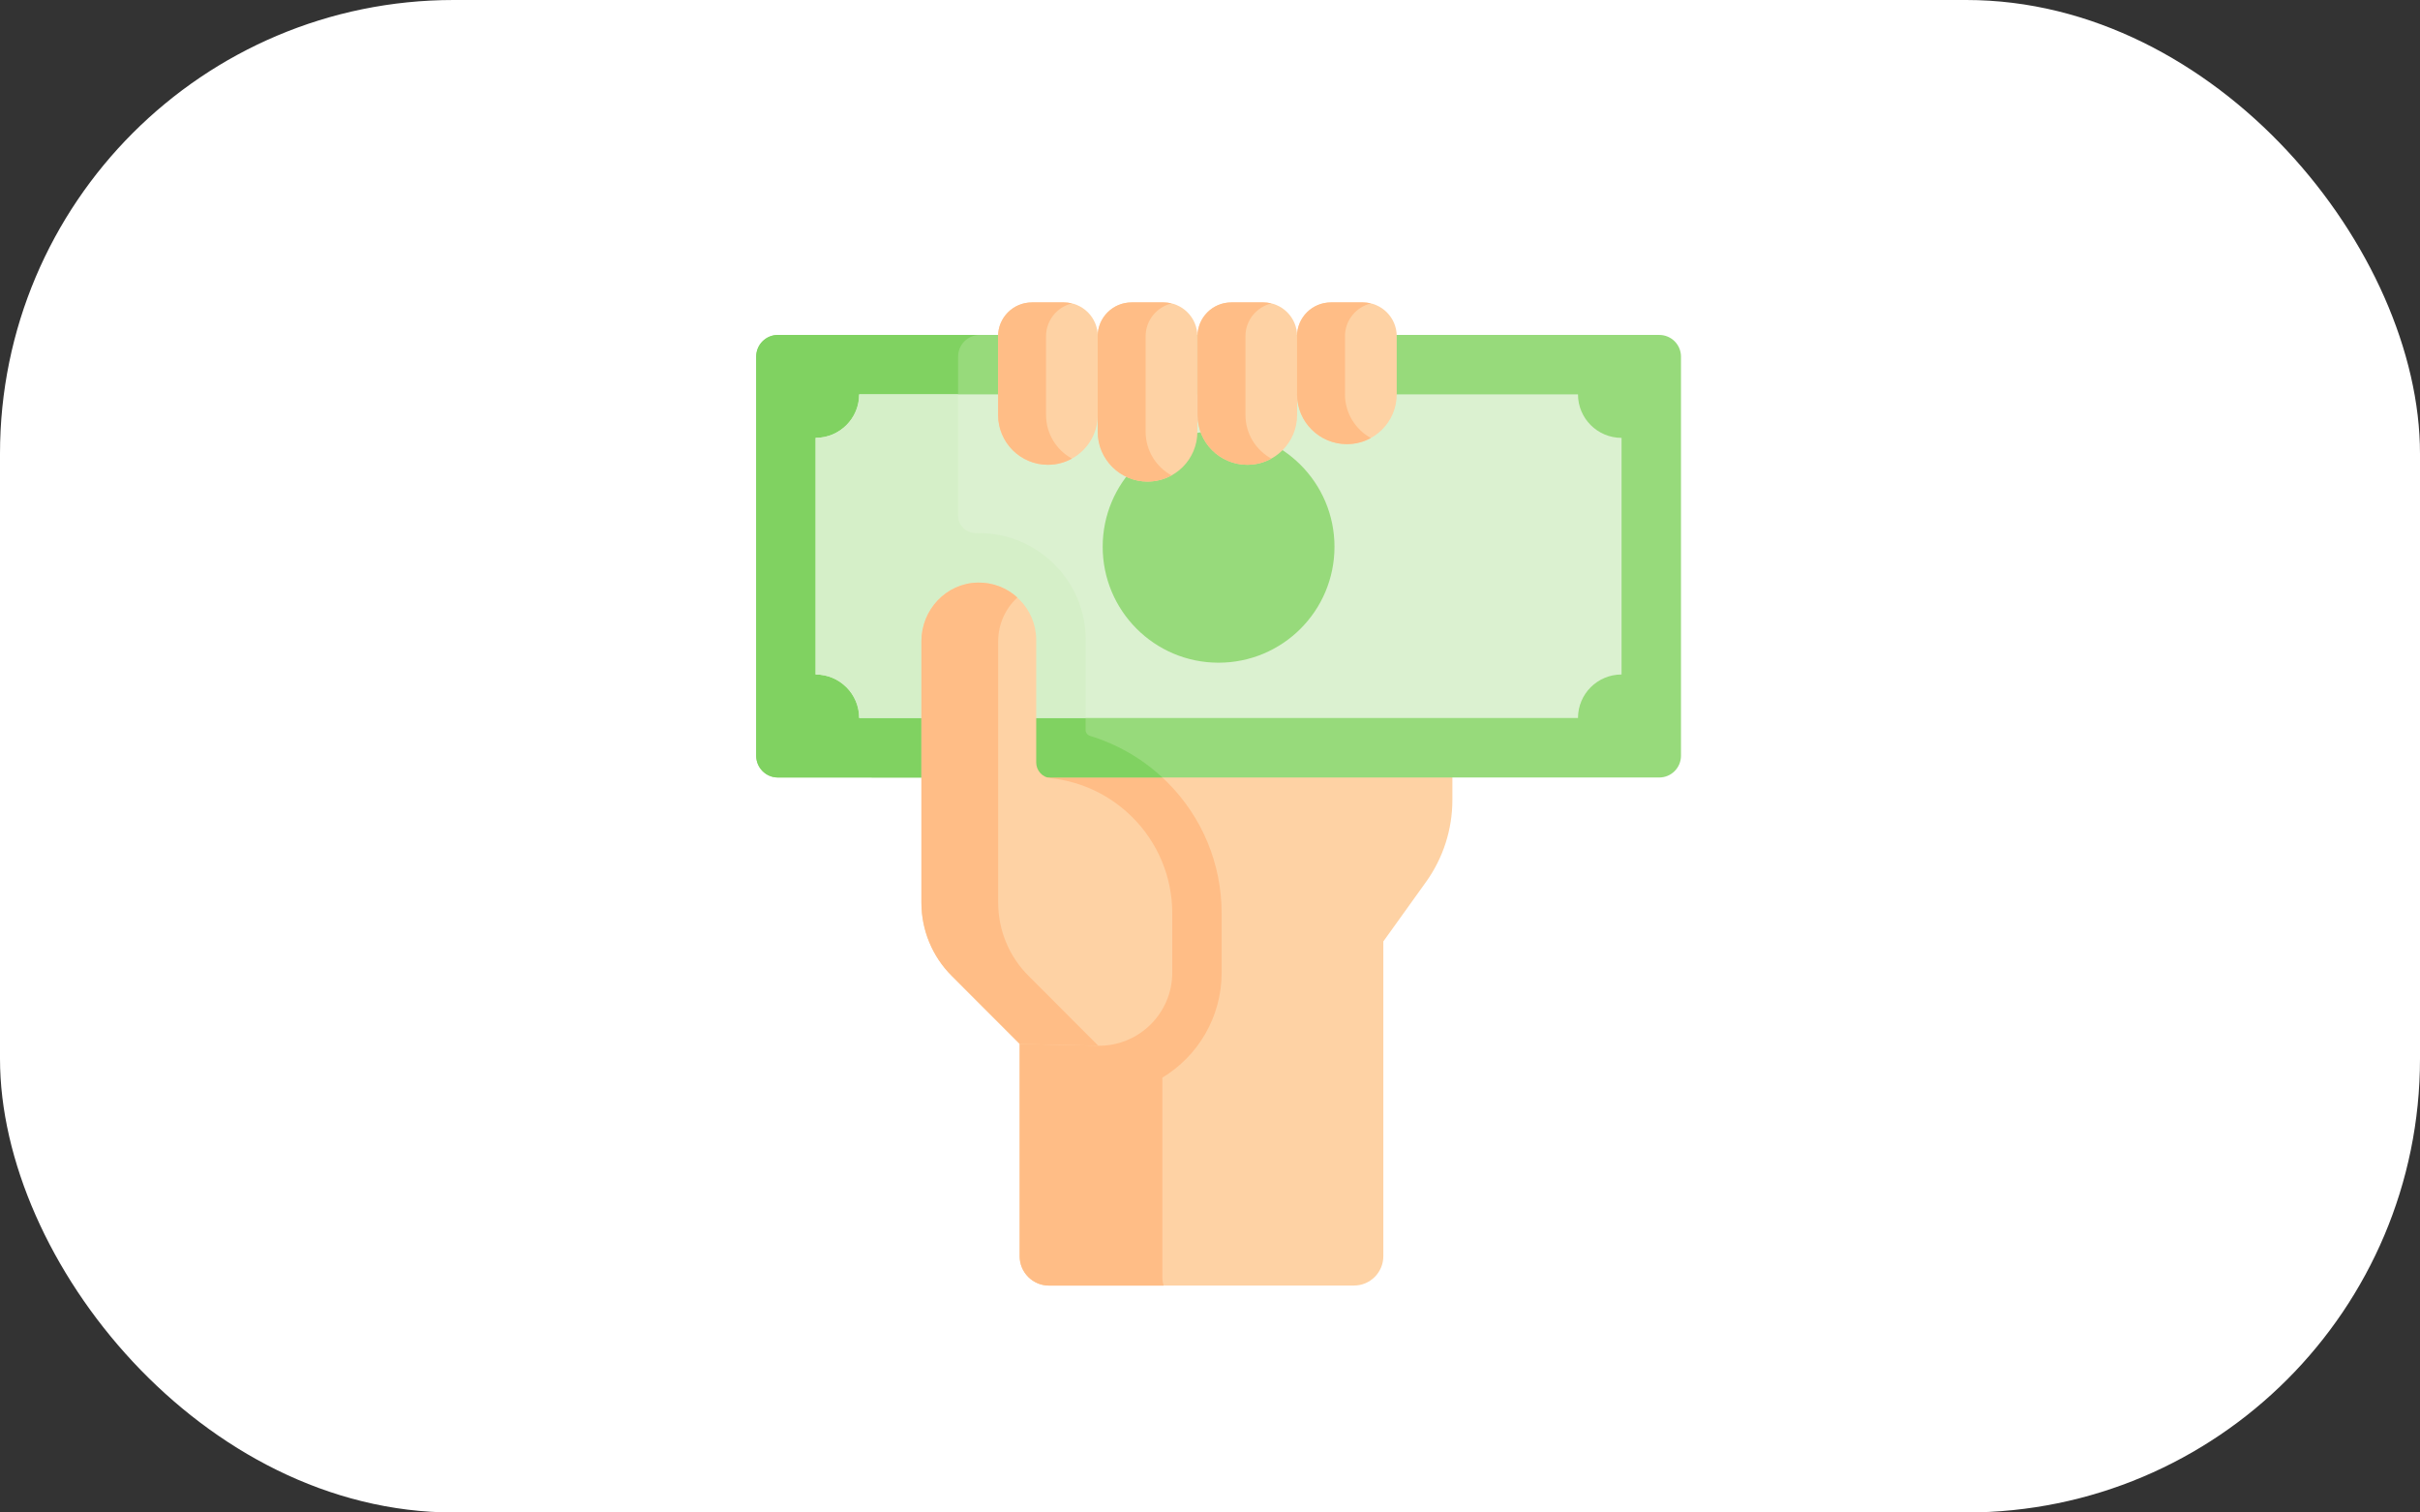 <svg width="32" height="20" viewBox="0 0 32 20" fill="none" xmlns="http://www.w3.org/2000/svg">
<rect x="0" y="0" width="32" height="20" fill="#333333" stroke="none"/>
<rect width="32" height="20" rx="6" fill="white"/>
<path d="M19.205 10.307V10.578C19.205 10.966 19.084 11.344 18.858 11.66L18.292 12.449V16.611C18.292 16.825 18.118 16.999 17.904 16.999H13.871C13.657 16.999 13.483 16.825 13.483 16.611V13.805V7.431H19.205V10.307Z" fill="#FED2A4"/>
<path d="M19.205 7.705V7.432H13.907H13.483V13.806V16.612C13.483 16.826 13.657 17 13.871 17H15.387C15.376 16.963 15.37 16.925 15.37 16.885V14.25C15.84 13.966 16.154 13.45 16.154 12.861V12.08C16.154 11.424 15.899 10.808 15.436 10.344C15.414 10.323 15.392 10.302 15.37 10.281V7.705H19.205Z" fill="#FFBD86"/>
<path d="M21.941 4.429C22.099 4.429 22.228 4.557 22.228 4.716V9.993C22.228 10.152 22.099 10.281 21.941 10.281H10.286C10.128 10.281 9.999 10.152 9.999 9.993V4.716C9.999 4.557 10.128 4.429 10.286 4.429H21.941V4.429Z" fill="#97DA7B"/>
<path d="M12.669 9.993V4.716C12.669 4.557 12.798 4.429 12.956 4.429H10.286C10.128 4.429 9.999 4.557 9.999 4.716V9.993C9.999 10.152 10.128 10.281 10.286 10.281H12.956C12.798 10.281 12.669 10.152 12.669 9.993Z" fill="#80D261"/>
<path d="M13.941 7.464C13.674 7.196 13.319 7.049 12.941 7.049C12.931 7.049 12.921 7.049 12.912 7.049C12.148 7.065 11.526 7.706 11.526 8.478V10.28H15.369C15.096 10.026 14.768 9.839 14.414 9.731C14.379 9.72 14.355 9.689 14.355 9.653V8.463C14.355 8.085 14.208 7.73 13.941 7.464Z" fill="#80D261"/>
<path d="M20.866 5.215C20.866 5.533 21.124 5.79 21.442 5.79V8.919C21.124 8.919 20.866 9.176 20.866 9.494H11.361C11.361 9.176 11.103 8.919 10.785 8.919V5.79C11.103 5.79 11.361 5.533 11.361 5.215H20.866Z" fill="#DBF1D0"/>
<path d="M13.943 7.464C13.676 7.197 13.321 7.049 12.942 7.049C12.933 7.049 12.923 7.05 12.913 7.05C12.912 7.05 12.912 7.05 12.911 7.05C12.779 7.053 12.669 6.949 12.669 6.817V5.215H11.361C11.361 5.533 11.103 5.79 10.785 5.79V8.919C11.103 8.919 11.361 9.176 11.361 9.494H14.357V8.464C14.357 8.086 14.21 7.73 13.943 7.464Z" fill="#D5EFC8"/>
<path d="M16.113 8.763C16.96 8.763 17.646 8.077 17.646 7.23C17.646 6.384 16.96 5.698 16.113 5.698C15.267 5.698 14.581 6.384 14.581 7.23C14.581 8.077 15.267 8.763 16.113 8.763Z" fill="#97DA7B"/>
<path d="M18.469 4.445V5.215C18.469 5.578 18.174 5.873 17.81 5.873C17.446 5.873 17.151 5.578 17.151 5.215V4.445C17.151 4.199 17.352 3.999 17.598 3.999H18.022C18.269 3.999 18.469 4.199 18.469 4.445Z" fill="#FED2A4"/>
<path d="M17.152 5.215V5.487C17.152 5.851 16.857 6.146 16.494 6.146C16.13 6.146 15.835 5.851 15.835 5.487V4.445C15.835 4.199 16.035 3.999 16.281 3.999H16.706C16.953 3.999 17.152 4.199 17.152 4.445V5.215Z" fill="#FED2A4"/>
<path d="M15.833 5.487V5.709C15.833 6.073 15.538 6.368 15.174 6.368C14.81 6.368 14.515 6.073 14.515 5.709V5.487V4.445C14.515 4.199 14.716 3.999 14.962 3.999H15.386C15.633 3.999 15.833 4.199 15.833 4.445V5.487Z" fill="#FED2A4"/>
<path d="M14.516 4.445V5.487C14.516 5.851 14.221 6.146 13.857 6.146C13.493 6.146 13.198 5.851 13.198 5.487V4.445C13.198 4.199 13.398 3.999 13.645 3.999H14.069C14.316 3.999 14.516 4.199 14.516 4.445Z" fill="#FED2A4"/>
<path d="M17.785 5.215V4.445C17.785 4.235 17.932 4.059 18.128 4.012C18.095 4.004 18.059 3.999 18.022 3.999H17.598C17.352 3.999 17.151 4.199 17.151 4.445V5.215C17.151 5.578 17.446 5.873 17.81 5.873C17.925 5.873 18.033 5.844 18.127 5.792C17.924 5.68 17.785 5.463 17.785 5.215Z" fill="#FFBD86"/>
<path d="M16.469 5.487V4.445C16.469 4.235 16.616 4.059 16.812 4.012C16.778 4.004 16.742 3.999 16.706 3.999H16.281C16.035 3.999 15.835 4.199 15.835 4.445V5.487C15.835 5.851 16.13 6.146 16.494 6.146C16.609 6.146 16.717 6.116 16.811 6.064C16.607 5.952 16.469 5.736 16.469 5.487Z" fill="#FFBD86"/>
<path d="M15.149 5.709V5.487V4.445C15.149 4.235 15.297 4.059 15.493 4.012C15.459 4.004 15.422 3.999 15.386 3.999H14.962C14.716 3.999 14.515 4.199 14.515 4.445V5.487V5.709C14.515 6.073 14.81 6.368 15.174 6.368C15.289 6.368 15.397 6.338 15.491 6.286C15.287 6.174 15.149 5.958 15.149 5.709Z" fill="#FFBD86"/>
<path d="M13.832 5.487V4.445C13.832 4.235 13.979 4.059 14.175 4.012C14.141 4.004 14.105 3.999 14.069 3.999H13.645C13.398 3.999 13.198 4.199 13.198 4.445V5.487C13.198 5.851 13.493 6.146 13.857 6.146C13.972 6.146 14.08 6.116 14.174 6.064C13.97 5.952 13.832 5.736 13.832 5.487Z" fill="#FFBD86"/>
<path d="M15.501 12.86C15.501 13.403 15.054 13.84 14.511 13.828L13.485 13.805L12.586 12.905C12.328 12.648 12.184 12.299 12.184 11.934V8.479C12.184 8.063 12.511 7.713 12.927 7.704C13.143 7.7 13.339 7.786 13.479 7.927C13.617 8.064 13.702 8.254 13.702 8.463V10.082C13.702 10.189 13.783 10.279 13.89 10.29C14.312 10.334 14.69 10.523 14.974 10.807C15.3 11.132 15.501 11.582 15.501 12.079V12.86Z" fill="#FED2A4"/>
<path d="M14.389 13.694L14.389 13.694L13.601 12.905C13.343 12.648 13.199 12.299 13.199 11.934V8.479C13.199 8.252 13.297 8.044 13.453 7.901C13.315 7.775 13.13 7.7 12.927 7.704C12.511 7.713 12.184 8.063 12.184 8.479V11.934C12.184 12.299 12.328 12.648 12.586 12.905L13.485 13.805L14.511 13.828C14.515 13.828 14.519 13.827 14.523 13.828L14.389 13.694Z" fill="#FFBD86"/>
</svg>
